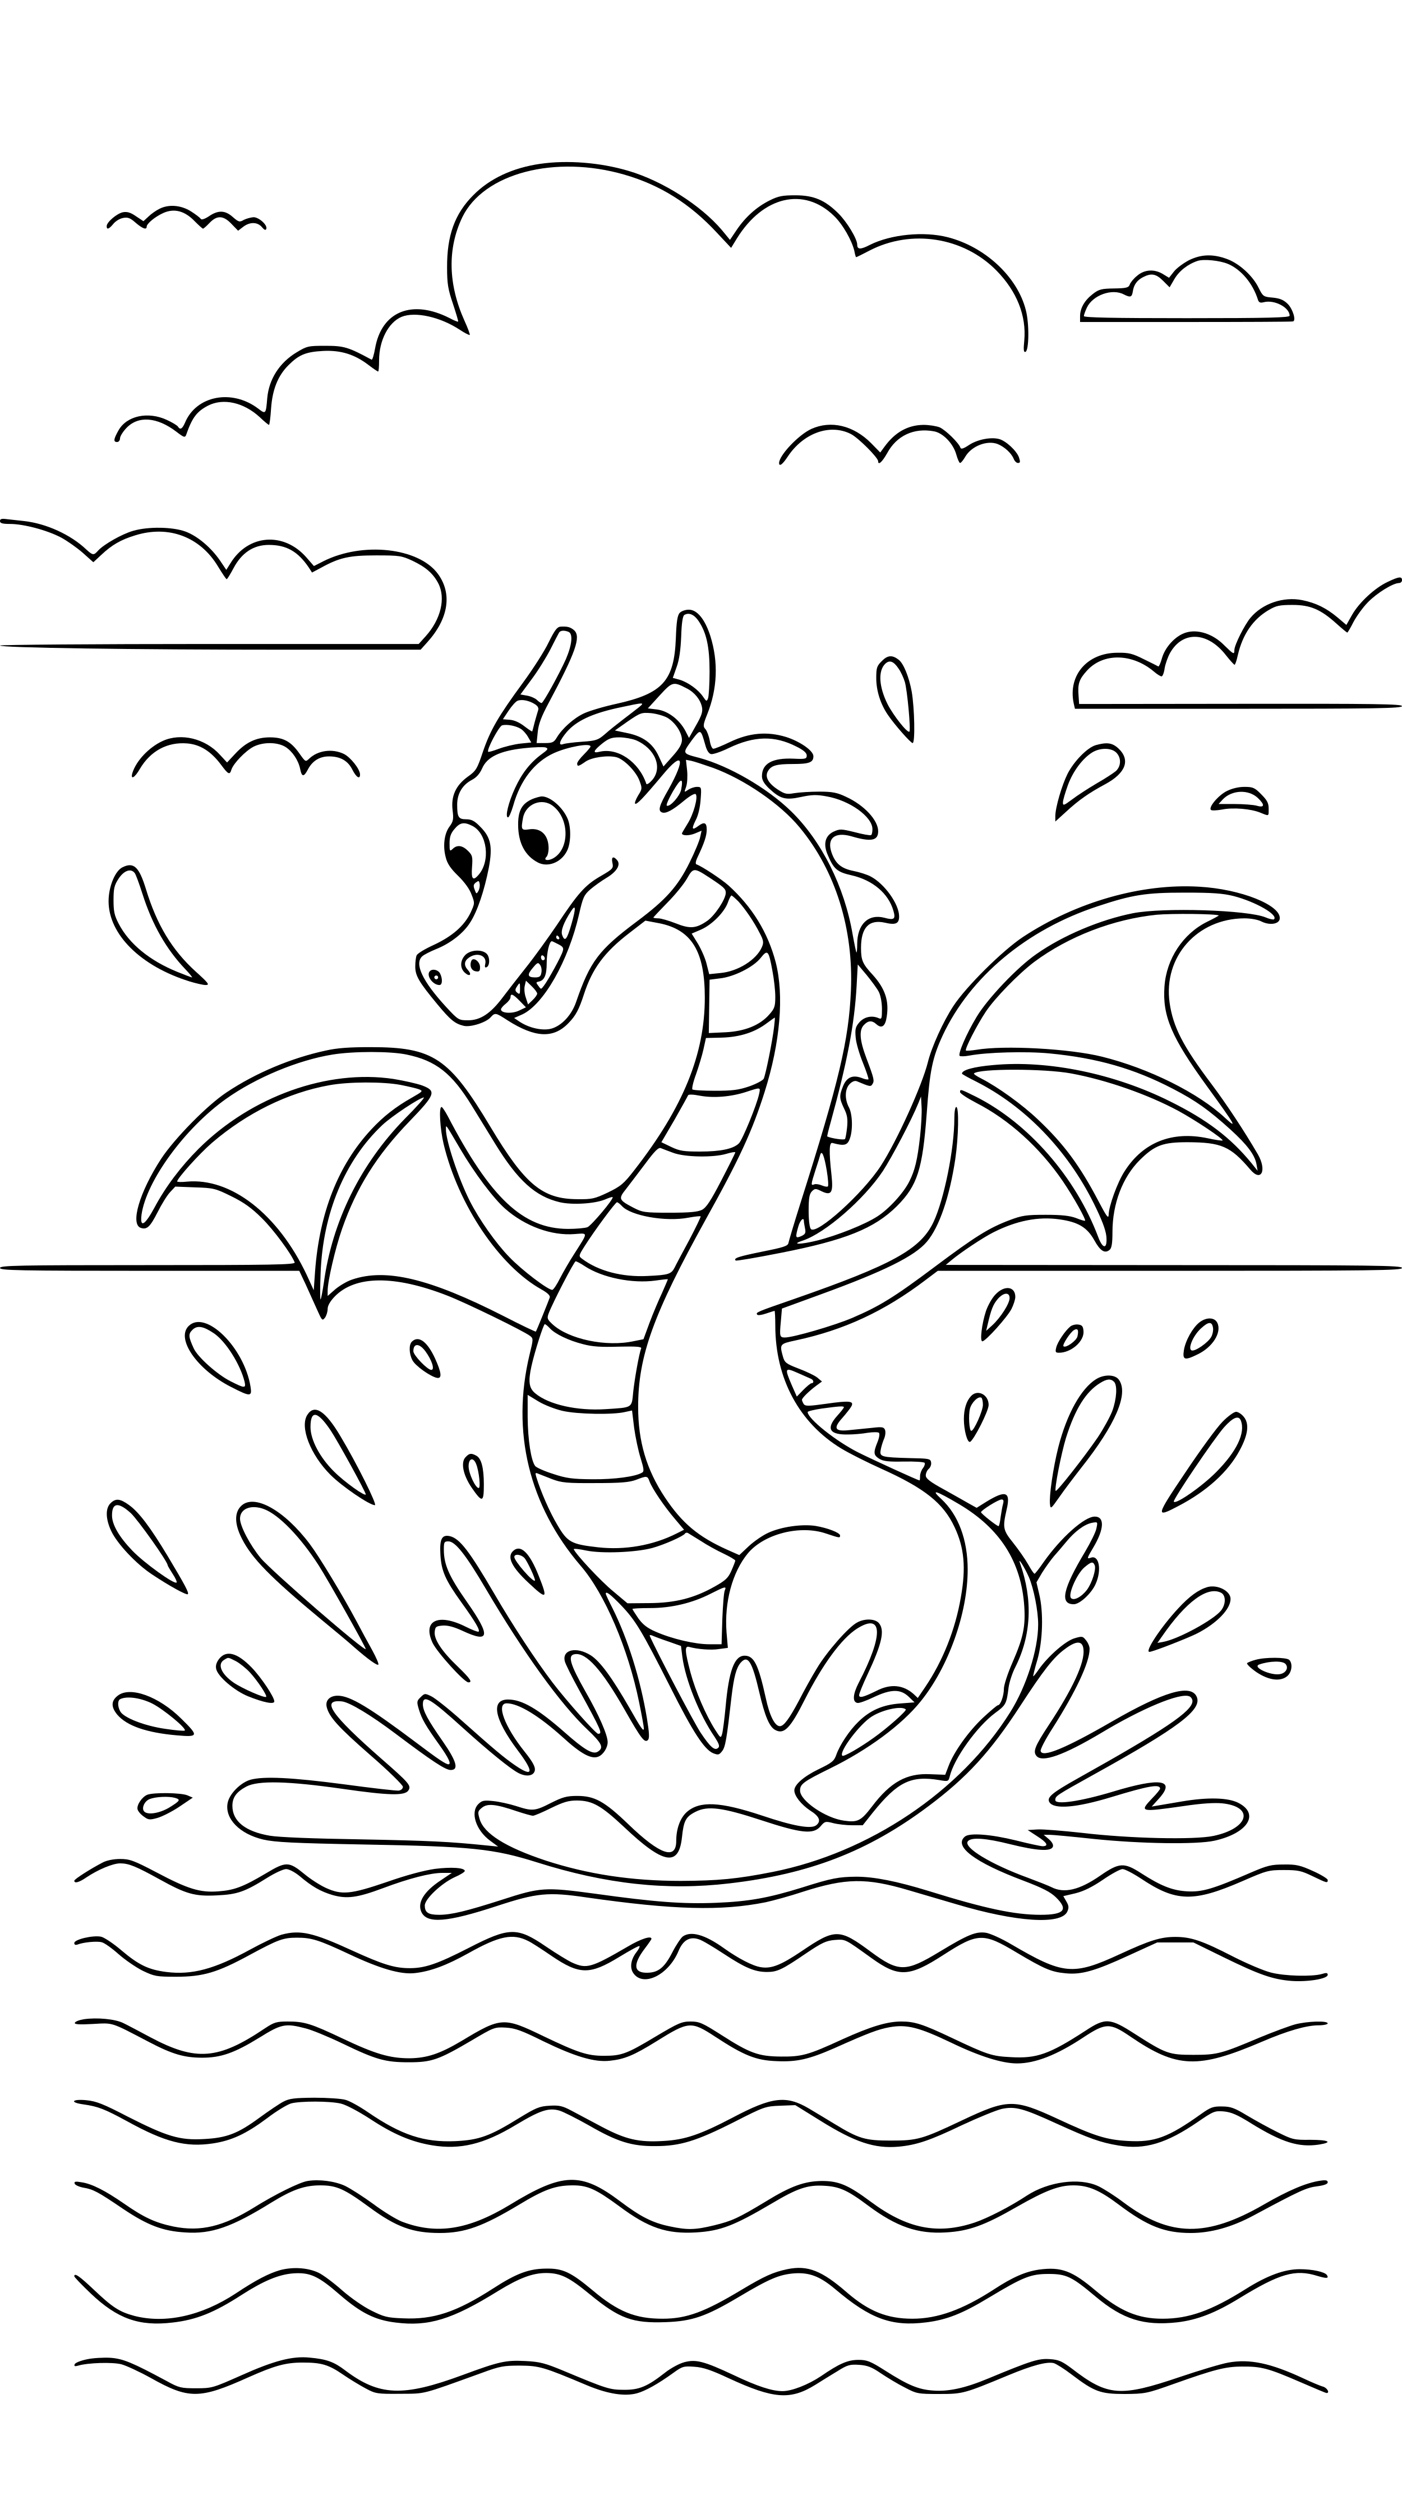<?xml version="1.0" standalone="no"?>
<!DOCTYPE svg PUBLIC "-//W3C//DTD SVG 20010904//EN"
 "http://www.w3.org/TR/2001/REC-SVG-20010904/DTD/svg10.dtd">
<svg version="1.0" xmlns="http://www.w3.org/2000/svg"
 width="736pt" height="1312pt" viewBox="0 0 736 1312"
 preserveAspectRatio="xMidYMid meet">

<g transform="translate(0,1312) scale(0.1,-0.1)"
fill="#000000" stroke="none">
<path d="M2835 12260 c-144 -21 -264 -77 -350 -164 -98 -98 -139 -212 -138
-381 0 -84 5 -114 31 -190 16 -49 29 -91 27 -93 -2 -2 -22 6 -44 18 -198 101
-358 36 -392 -159 -6 -34 -14 -60 -18 -59 -122 66 -145 73 -241 73 -92 0 -98
-1 -154 -35 -89 -54 -144 -140 -153 -239 -7 -85 -8 -86 -47 -56 -138 105 -326
69 -385 -74 -14 -32 -25 -39 -37 -20 -3 6 -30 22 -58 35 -99 46 -211 22 -254
-55 -26 -46 -28 -61 -7 -61 8 0 15 9 15 19 0 11 15 35 33 54 62 66 161 59 263
-19 39 -30 45 -32 51 -17 32 92 56 123 115 154 80 41 187 17 271 -60 24 -23
46 -41 49 -41 3 0 8 39 11 86 7 100 36 172 91 227 55 55 91 70 181 75 94 5
167 -18 240 -74 25 -19 47 -34 50 -34 3 0 5 26 5 59 0 104 49 199 118 228 71
29 203 0 306 -68 26 -17 49 -29 52 -27 2 3 -10 36 -27 73 -87 193 -91 380 -12
545 112 231 487 329 852 223 187 -54 343 -152 484 -304 l75 -80 30 49 c137
222 352 273 510 119 46 -44 94 -129 107 -184 3 -18 8 -33 9 -33 2 0 33 15 69
34 220 115 495 72 668 -104 107 -109 158 -237 146 -368 -5 -48 -3 -62 6 -59
19 6 21 148 2 220 -44 174 -214 332 -410 382 -125 32 -298 15 -408 -40 -50
-26 -67 -25 -67 1 0 30 -53 118 -98 163 -71 71 -130 96 -227 96 -67 0 -89 -4
-135 -27 -68 -34 -127 -87 -173 -155 l-35 -52 -42 51 c-110 130 -311 258 -490
311 -148 44 -322 58 -465 37z"/>
<path d="M835 12023 c-16 -8 -42 -26 -56 -40 l-26 -24 -39 26 c-29 20 -46 25
-69 21 -32 -7 -85 -52 -85 -73 0 -20 12 -16 35 12 11 14 34 28 51 31 25 5 38
0 66 -25 36 -31 58 -39 58 -21 0 16 43 52 87 72 58 26 113 11 165 -43 21 -21
40 -39 44 -39 3 0 19 14 34 30 39 41 73 40 116 -6 l34 -35 26 20 c35 27 75 27
99 -1 13 -16 20 -18 23 -9 7 20 -39 61 -67 61 -14 -1 -37 -7 -51 -14 -22 -13
-27 -12 -58 15 -40 36 -77 37 -125 4 -23 -15 -39 -20 -43 -14 -3 6 -27 24 -52
40 -53 33 -118 38 -167 12z"/>
<path d="M6241 11754 c-28 -15 -64 -41 -78 -59 l-26 -33 -31 19 c-45 28 -98
25 -136 -8 -18 -14 -35 -35 -39 -46 -6 -17 -18 -20 -83 -21 -65 -1 -79 -4
-111 -29 -43 -33 -67 -74 -67 -117 l0 -30 555 0 c305 0 558 1 563 3 17 5 -1
64 -27 91 -22 22 -41 30 -80 34 -48 4 -51 6 -73 50 -30 63 -101 128 -165 152
-75 28 -137 26 -202 -6z m205 -19 c69 -29 131 -102 158 -189 5 -14 12 -17 31
-12 56 14 135 -28 135 -71 0 -10 -108 -13 -540 -13 -386 0 -540 3 -540 11 0 6
7 26 16 45 31 65 132 101 193 69 36 -18 43 -15 48 16 5 34 22 58 53 74 44 23
69 18 106 -19 l34 -34 25 43 c25 43 71 79 123 96 33 10 114 2 158 -16z"/>
<path d="M4260 10869 c-67 -30 -170 -139 -170 -179 0 -21 18 -8 45 33 82 124
222 175 332 119 39 -20 143 -124 143 -143 0 -23 21 -4 47 42 50 93 141 135
247 115 47 -9 100 -64 116 -121 7 -25 16 -45 20 -45 5 0 17 15 28 34 33 55
113 86 168 66 36 -14 73 -48 85 -77 5 -13 15 -23 23 -23 12 0 13 6 5 30 -13
35 -69 87 -105 96 -44 11 -113 -3 -156 -31 -30 -20 -43 -24 -46 -15 -9 26 -78
93 -109 107 -18 7 -56 13 -85 13 -82 -1 -149 -38 -205 -115 l-22 -30 -48 49
c-92 93 -211 121 -313 75z"/>
<path d="M0 10385 c0 -11 12 -15 53 -15 72 0 195 -33 267 -71 32 -17 83 -53
114 -80 l56 -50 41 38 c56 53 103 80 178 103 176 55 342 -7 436 -164 22 -36
42 -66 45 -66 3 0 19 26 36 58 43 81 105 122 185 122 93 0 153 -34 211 -120
l16 -25 49 26 c96 53 148 64 288 64 122 0 134 -2 190 -28 70 -33 109 -67 136
-119 40 -78 13 -189 -66 -277 l-37 -41 -1099 0 c-605 0 -1099 -4 -1099 -8 0
-12 688 -22 1510 -22 l698 0 35 39 c112 124 132 255 56 359 -101 138 -396 170
-602 66 l-49 -25 -40 46 c-119 135 -305 121 -398 -31 l-22 -35 -33 49 c-47 68
-117 128 -181 152 -68 25 -196 27 -275 4 -59 -17 -154 -71 -184 -104 -23 -26
-28 -25 -62 6 -82 78 -210 136 -325 149 -29 3 -70 8 -90 10 -29 4 -38 2 -38
-10z"/>
<path d="M7285 10066 c-67 -31 -150 -108 -187 -173 l-30 -53 -46 39 c-60 50
-113 76 -185 91 -99 20 -209 -17 -272 -92 -32 -38 -85 -144 -85 -170 0 -25 -4
-23 -54 26 -58 59 -138 85 -200 66 -54 -16 -109 -75 -126 -134 -7 -26 -16 -45
-19 -44 -3 2 -37 19 -76 38 -60 30 -79 35 -140 34 -157 -1 -258 -117 -229
-263 l7 -31 858 0 c715 0 859 2 859 14 0 11 -142 13 -847 12 l-848 -1 -3 44
c-5 62 3 86 44 131 85 94 237 92 352 -5 16 -14 34 -25 40 -25 5 0 13 19 16 43
4 23 17 60 29 81 66 116 196 111 292 -12 22 -28 43 -51 46 -51 3 -1 11 22 17
50 25 109 80 189 162 237 39 23 56 27 125 27 94 0 148 -23 232 -99 28 -25 53
-46 56 -46 2 0 17 25 32 55 16 30 50 78 77 105 47 48 131 100 163 100 8 0 15
7 15 15 0 21 -17 19 -75 -9z"/>
<path d="M3568 9903 c-12 -13 -17 -48 -20 -133 -9 -224 -69 -290 -312 -344
-65 -14 -142 -37 -170 -50 -54 -25 -115 -80 -143 -127 -15 -25 -23 -29 -62
-29 l-44 0 6 58 c4 42 19 81 57 152 142 266 171 348 134 382 -20 17 -35 21
-71 19 -18 -1 -31 -18 -63 -83 -22 -46 -83 -141 -136 -213 -129 -176 -170
-247 -209 -361 -30 -90 -36 -100 -80 -131 -63 -46 -88 -102 -79 -176 6 -47 3
-59 -16 -85 -28 -37 -36 -103 -20 -162 8 -33 26 -59 65 -97 32 -31 60 -69 70
-97 18 -46 18 -47 -5 -97 -33 -68 -95 -123 -194 -169 -46 -21 -86 -45 -89 -55
-4 -9 -7 -35 -7 -58 0 -48 19 -81 116 -198 68 -82 92 -102 138 -113 35 -9 117
17 141 44 24 26 26 26 89 -15 146 -93 243 -97 322 -13 37 38 54 71 79 148 44
136 107 222 240 324 l83 64 74 -14 c169 -34 238 -147 238 -390 0 -297 -113
-575 -368 -903 -58 -75 -73 -87 -141 -120 -70 -33 -83 -36 -161 -35 -183 1
-274 77 -455 379 -218 364 -300 419 -630 419 -109 0 -173 -4 -235 -18 -181
-39 -369 -118 -520 -219 -103 -68 -275 -244 -344 -349 -114 -175 -164 -345
-106 -363 32 -10 48 6 87 82 21 42 50 89 66 106 l27 29 104 -4 c98 -3 108 -6
191 -47 65 -32 106 -61 160 -115 61 -60 154 -186 172 -232 4 -12 -123 -14
-771 -14 -683 0 -776 -2 -776 -15 0 -13 94 -15 785 -15 l786 0 34 -72 c18 -40
45 -100 60 -133 25 -56 27 -59 41 -41 8 11 14 32 14 46 0 17 13 40 37 65 108
111 314 113 591 5 96 -37 400 -185 435 -212 17 -13 17 -17 -3 -98 -97 -404 -3
-792 269 -1109 126 -146 249 -435 306 -715 14 -68 25 -129 25 -137 0 -21 -14
-2 -75 106 -92 160 -155 246 -204 277 -75 47 -151 30 -136 -31 3 -14 37 -82
75 -151 118 -215 124 -230 100 -230 -12 0 -167 174 -240 270 -88 116 -209 300
-305 465 -131 224 -181 289 -232 302 -43 10 -56 -13 -51 -97 5 -86 26 -133
110 -250 75 -104 100 -148 90 -154 -4 -2 -33 9 -65 25 -146 74 -231 34 -176
-84 24 -50 166 -207 188 -207 23 0 9 20 -54 81 -85 81 -127 144 -123 184 3 27
7 30 41 33 27 2 58 -6 104 -27 145 -68 151 -29 23 153 -93 133 -120 194 -120
273 0 39 2 43 24 43 36 0 91 -70 197 -250 197 -334 391 -604 533 -738 77 -73
87 -95 54 -116 -26 -16 -70 10 -173 101 -142 125 -225 173 -298 173 -92 0 -73
-102 51 -267 87 -115 82 -144 -13 -79 -57 39 -111 84 -285 239 -66 59 -137
115 -156 124 -33 16 -35 16 -56 -5 -20 -19 -21 -24 -9 -64 15 -50 35 -85 108
-187 47 -66 64 -101 47 -101 -14 0 -57 29 -164 110 -250 188 -352 250 -417
250 -42 0 -66 -25 -58 -59 13 -53 60 -105 228 -252 96 -83 172 -158 172 -167
0 -10 -9 -18 -21 -20 -12 -2 -141 13 -289 33 -275 36 -420 43 -490 24 -52 -15
-111 -74 -120 -122 -16 -82 63 -163 187 -192 60 -14 157 -19 528 -26 568 -10
681 -22 910 -94 361 -114 680 -149 1010 -110 420 49 728 168 1044 405 202 151
325 285 481 525 123 189 176 257 237 301 60 45 92 43 96 -4 7 -68 -56 -205
-183 -397 -73 -111 -83 -138 -64 -161 30 -37 144 4 339 120 218 131 414 212
463 193 9 -3 17 -15 17 -25 0 -53 -144 -150 -602 -406 -136 -76 -164 -100
-149 -125 24 -39 142 -29 326 27 194 59 255 70 255 44 0 -4 -18 -27 -41 -50
-69 -73 -65 -74 166 -41 94 14 161 18 202 14 170 -18 139 -132 -47 -171 -100
-21 -436 -14 -689 16 -101 11 -207 20 -235 18 l-51 -3 52 -34 c50 -32 60 -51
26 -51 -9 0 -71 13 -138 30 -134 33 -244 41 -269 21 -62 -51 49 -135 307 -232
100 -38 141 -59 170 -87 67 -65 44 -92 -80 -92 -138 0 -292 33 -588 125 -166
51 -286 75 -380 75 -92 -1 -128 -7 -285 -57 -178 -55 -279 -73 -450 -80 -177
-7 -322 4 -638 48 -261 35 -284 34 -487 -32 -184 -59 -265 -79 -330 -79 -57 0
-75 12 -75 49 0 34 87 116 156 148 30 13 54 28 54 33 0 17 -70 22 -157 11 -56
-8 -148 -32 -253 -69 -191 -65 -236 -69 -321 -30 -30 14 -80 46 -111 72 -82
67 -96 67 -203 3 -118 -70 -165 -88 -250 -94 -95 -7 -158 12 -324 100 -120 63
-141 70 -190 70 -34 0 -70 -7 -91 -18 -64 -33 -150 -88 -150 -96 0 -16 25 -9
63 17 61 41 139 74 178 74 45 0 82 -15 207 -84 139 -77 184 -90 301 -84 108 5
147 19 265 93 40 25 84 45 98 45 15 0 44 -15 70 -36 66 -56 110 -81 173 -100
77 -22 132 -14 266 36 136 51 248 80 312 80 l49 0 -58 -39 c-89 -59 -124 -117
-102 -166 29 -63 134 -55 396 31 210 69 269 75 472 45 456 -65 706 -72 940
-25 41 9 129 33 195 55 225 72 332 74 555 8 58 -17 171 -50 252 -74 312 -93
549 -109 581 -38 9 20 8 31 -5 53 l-16 28 64 15 c44 11 88 33 144 71 45 31 91
56 103 56 12 0 56 -23 97 -50 184 -123 275 -125 533 -13 126 55 136 58 217 58
76 0 92 -4 152 -33 75 -36 78 -37 78 -19 0 6 -35 28 -78 47 -66 30 -88 35
-152 34 -66 0 -87 -5 -175 -43 -196 -85 -253 -102 -331 -98 -78 4 -139 28
-243 95 -90 58 -115 57 -216 -13 -108 -75 -189 -94 -255 -60 -16 8 -72 30
-123 49 -195 71 -342 160 -316 192 18 22 93 17 224 -16 138 -34 212 -39 222
-13 4 10 -3 24 -21 40 l-27 23 30 0 c17 0 122 -10 234 -22 241 -25 540 -30
633 -9 175 39 239 141 124 199 -54 27 -159 30 -295 7 -49 -8 -105 -18 -124
-21 l-35 -6 38 42 c90 100 7 112 -243 36 -170 -51 -301 -70 -301 -44 0 22 4
24 200 133 448 248 573 342 542 410 -31 68 -173 26 -442 -129 -249 -144 -370
-193 -377 -156 -2 9 26 63 63 120 123 194 194 345 194 416 0 12 -8 32 -19 45
-17 22 -21 22 -61 10 -47 -14 -138 -94 -186 -162 -15 -22 -28 -38 -30 -37 -1
2 8 41 22 87 28 98 33 249 9 346 l-14 60 30 51 c17 27 45 66 61 85 17 19 46
53 65 76 45 55 95 92 134 100 32 6 32 6 25 -28 -3 -19 -31 -75 -60 -124 -117
-195 -134 -275 -59 -275 31 0 92 56 114 105 34 74 19 156 -25 139 -22 -8 -20
-2 13 53 58 97 61 163 8 163 -54 0 -177 -110 -267 -237 -24 -35 -46 -63 -49
-63 -4 0 -19 23 -34 50 -16 28 -51 78 -78 112 -54 67 -56 80 -35 173 23 96 -3
106 -106 43 l-51 -32 -36 20 c-20 12 -80 45 -133 75 -77 42 -98 59 -98 75 0
12 7 27 15 34 9 7 15 23 13 34 -3 20 -10 21 -113 23 -147 4 -158 7 -152 41 2
15 10 41 17 58 8 17 10 39 6 49 -6 15 -15 17 -66 11 -33 -3 -87 -9 -120 -12
-78 -9 -88 9 -37 65 19 22 40 48 46 59 16 29 -8 32 -133 14 -93 -13 -109 -13
-117 -1 -5 8 -9 18 -9 22 0 9 35 44 75 74 l30 22 -25 21 c-14 11 -58 32 -98
47 -65 25 -73 31 -82 63 -18 65 -17 67 68 85 252 54 464 152 680 316 l65 49
1218 0 c1077 0 1219 2 1219 15 0 13 -140 15 -1197 15 l-1198 1 30 25 c49 41
166 119 220 146 121 61 235 84 347 68 99 -14 145 -42 183 -110 31 -56 55 -71
80 -50 11 9 15 35 15 94 0 148 53 287 143 377 80 79 122 94 252 94 177 -1 224
-21 328 -143 58 -69 89 -5 40 80 -73 125 -165 264 -243 368 -150 199 -202 300
-220 427 -34 241 145 442 393 443 33 0 71 -7 88 -16 43 -22 93 -15 97 13 10
71 -204 157 -423 169 -303 18 -646 -80 -925 -264 -106 -70 -299 -261 -365
-362 -54 -82 -115 -217 -134 -295 -30 -121 -162 -413 -247 -544 -95 -146 -336
-363 -367 -332 -7 7 -12 46 -12 96 0 67 4 88 17 102 16 16 20 16 52 0 51 -24
61 -7 51 86 -14 125 -12 173 5 168 59 -16 77 -13 89 17 19 44 17 132 -2 169
-24 45 -22 98 4 124 13 13 27 18 37 14 69 -29 73 -30 82 -15 11 17 9 28 -31
134 -36 95 -40 147 -15 175 23 25 43 27 67 5 28 -25 47 -10 54 40 13 84 -9
148 -74 220 -53 57 -61 76 -61 141 0 107 42 151 126 132 56 -13 74 -5 74 33 0
65 -77 172 -150 210 -19 10 -60 23 -91 29 -64 13 -94 39 -114 97 -25 74 17
109 103 85 105 -31 142 -24 142 26 0 58 -73 137 -169 181 -46 22 -71 27 -141
27 -47 0 -105 -4 -130 -8 -40 -7 -50 -5 -87 19 -49 32 -68 66 -53 94 17 32 44
40 132 40 86 0 108 8 108 41 0 29 -71 78 -144 101 -99 30 -192 22 -293 -26
-41 -20 -81 -36 -88 -36 -7 0 -15 18 -19 42 -4 23 -14 50 -22 60 -14 15 -14
23 9 80 53 133 59 273 16 410 -28 87 -69 138 -113 138 -19 0 -40 -8 -48 -17z
m99 -42 c42 -62 58 -136 58 -266 0 -66 -4 -129 -8 -140 -7 -18 -9 -17 -26 8
-24 36 -77 75 -122 89 l-37 10 20 57 c14 38 21 90 24 160 2 70 8 107 16 113
24 15 52 3 75 -31z m-683 -57 c25 -10 19 -68 -13 -143 -35 -78 -119 -231 -128
-231 -4 0 -15 7 -25 17 -10 9 -33 19 -52 22 l-34 6 59 80 c33 44 77 115 99
158 21 42 42 82 45 87 7 11 26 13 49 4z m623 -298 c39 -20 70 -58 78 -97 5
-23 -1 -44 -31 -96 l-37 -66 -18 35 c-31 60 -91 106 -148 114 l-50 6 62 68
c67 73 71 74 144 36z m-799 -82 c16 -10 21 -21 17 -32 -3 -9 -11 -37 -18 -62
-6 -25 -12 -47 -13 -49 -2 -1 -20 11 -41 27 -24 19 -52 32 -75 34 l-38 3 30
45 c16 24 37 48 47 52 23 9 61 1 91 -18z m545 -17 c-15 -12 -53 -41 -83 -64
-30 -23 -73 -57 -94 -76 -36 -31 -46 -35 -120 -40 -45 -3 -89 -9 -98 -12 -30
-12 -21 18 18 64 50 57 130 95 265 125 144 31 146 31 112 3z m150 -54 c42 -25
77 -78 77 -117 -1 -23 -14 -46 -49 -85 l-48 -54 -25 54 c-31 67 -82 105 -168
122 l-62 13 68 48 c66 45 71 47 122 43 29 -3 67 -14 85 -24z m-768 -59 c11 -7
28 -26 37 -42 l17 -29 -59 -6 c-32 -4 -82 -16 -111 -27 -29 -11 -54 -18 -56
-16 -10 10 57 135 73 139 26 7 74 -3 99 -19z m951 -31 c4 -10 12 -36 18 -58 7
-25 18 -41 29 -43 10 -2 52 12 93 32 134 64 240 66 354 8 39 -19 55 -34 55
-47 0 -18 -6 -20 -68 -17 -112 5 -167 -25 -167 -92 0 -20 11 -39 37 -64 59
-55 86 -63 168 -45 57 12 82 13 135 3 121 -21 240 -107 240 -172 0 -15 -3 -29
-7 -31 -5 -3 -43 4 -85 15 -73 18 -79 18 -112 3 -44 -21 -55 -64 -32 -119 32
-77 50 -93 126 -110 111 -25 194 -95 220 -186 13 -44 4 -51 -47 -37 -85 22
-143 -34 -143 -139 0 -26 -2 -45 -4 -43 -2 2 -11 45 -20 95 -43 251 -163 490
-323 646 -125 122 -326 238 -481 280 -92 24 -91 22 -40 93 37 50 43 52 54 28z
m-348 -28 c101 -43 143 -144 85 -210 -14 -16 -28 -25 -30 -19 -39 116 -151
192 -247 168 -37 -9 -31 6 16 44 33 26 49 32 89 32 27 0 66 -7 87 -15z m-238
-33 c0 -4 -16 -23 -35 -42 -19 -19 -35 -40 -35 -47 0 -18 7 -16 43 9 32 23
116 35 162 24 40 -10 102 -73 121 -121 16 -43 16 -45 -6 -80 -12 -20 -19 -39
-16 -43 8 -7 41 27 145 151 106 128 122 88 30 -77 -49 -85 -56 -111 -34 -120
21 -8 57 12 119 64 28 23 53 37 58 32 14 -14 -11 -106 -43 -156 -16 -26 -29
-48 -29 -50 0 -13 37 -13 67 -1 l36 15 -7 -32 c-3 -18 -28 -79 -56 -135 -62
-126 -125 -196 -275 -308 -202 -151 -247 -210 -321 -425 -24 -69 -76 -124
-130 -139 -46 -12 -116 3 -167 37 l-28 19 41 18 c113 51 244 281 300 527 20
88 26 101 59 130 21 18 59 45 84 60 54 32 77 69 57 93 -20 24 -32 18 -25 -14
6 -28 3 -32 -63 -70 -81 -47 -118 -89 -230 -258 -45 -66 -116 -165 -160 -220
-43 -54 -98 -125 -123 -158 -63 -84 -117 -120 -181 -120 -50 0 -52 1 -116 70
-125 136 -169 229 -124 267 9 8 41 24 70 36 76 30 145 84 180 140 38 58 75
169 98 287 21 112 11 161 -46 217 -29 30 -45 38 -73 38 -40 0 -47 11 -47 77 0
57 27 103 76 129 25 13 42 32 55 61 26 60 92 92 219 106 53 6 104 7 114 4 16
-6 13 -11 -20 -35 -60 -44 -104 -100 -140 -178 -35 -75 -54 -154 -37 -154 5 0
17 27 27 61 37 133 111 229 213 276 72 33 193 55 193 35z m643 -112 c164 -60
354 -190 455 -313 188 -227 283 -532 269 -856 -11 -260 -62 -476 -265 -1116
-33 -104 -61 -199 -63 -209 -3 -16 -26 -23 -136 -45 -127 -26 -153 -34 -141
-47 3 -3 109 15 235 40 342 67 493 128 612 246 107 108 134 191 156 487 16
226 30 292 84 409 144 307 441 555 812 677 184 61 253 72 459 72 147 0 200 -4
256 -18 116 -30 236 -99 212 -122 -3 -3 -23 1 -44 10 -94 39 -536 53 -696 22
-172 -34 -369 -117 -508 -215 -100 -69 -257 -235 -313 -329 -55 -91 -99 -195
-89 -205 4 -3 27 -3 52 2 91 17 295 23 420 11 249 -24 443 -79 648 -186 120
-62 188 -111 301 -213 88 -80 128 -133 137 -182 l6 -35 -32 40 c-110 134 -233
228 -427 324 -292 146 -642 218 -929 191 -103 -9 -164 -26 -164 -45 0 -3 33
-21 73 -41 258 -130 479 -359 619 -640 42 -85 62 -137 66 -173 6 -68 -18 -70
-43 -3 -118 313 -366 597 -642 736 -81 40 -83 41 -83 24 0 -7 38 -32 84 -56
172 -88 334 -234 455 -411 57 -84 123 -202 117 -208 -1 -2 -23 4 -47 14 -32
12 -75 17 -159 17 -102 0 -124 -3 -190 -28 -109 -41 -182 -87 -393 -245 -215
-161 -290 -207 -435 -269 -95 -40 -308 -102 -352 -102 -27 0 -28 7 -21 83 l6
69 200 73 c338 123 497 202 561 278 65 77 119 235 149 434 17 117 20 273 5
273 -6 0 -10 -26 -10 -59 0 -161 -54 -428 -110 -546 -68 -142 -215 -223 -729
-402 -202 -70 -204 -71 -196 -83 3 -5 24 -2 47 6 22 7 42 14 44 14 2 0 4 -35
4 -77 0 -279 126 -512 347 -646 43 -26 137 -73 208 -105 229 -103 327 -181
386 -307 51 -108 61 -213 33 -369 -29 -170 -95 -334 -186 -469 l-40 -59 -21
20 c-55 49 -121 56 -195 18 -69 -34 -92 -40 -92 -23 0 8 20 57 44 108 77 164
92 234 59 271 -20 22 -73 24 -112 3 -46 -23 -162 -156 -213 -242 -27 -44 -69
-120 -94 -169 -50 -94 -79 -134 -100 -134 -26 0 -54 54 -74 148 -39 177 -62
222 -111 222 -54 0 -83 -79 -100 -270 -6 -63 -14 -126 -18 -140 -7 -24 -8 -24
-36 20 -50 78 -104 204 -130 301 -30 114 -32 142 -7 135 42 -12 116 -18 157
-11 l46 6 -7 82 c-12 157 30 314 111 413 85 103 275 152 412 105 72 -24 73
-24 73 -10 0 14 -63 39 -128 50 -71 11 -180 -4 -249 -36 -29 -13 -75 -45 -102
-70 l-50 -47 -63 28 c-152 68 -237 139 -327 274 -97 146 -141 293 -141 476 0
267 80 487 355 984 177 318 244 463 309 669 82 259 103 506 58 681 -41 156
-123 290 -248 403 -37 33 -139 100 -167 110 -7 2 -6 15 5 38 36 76 48 113 48
145 0 37 -13 42 -44 19 -33 -25 -37 -17 -15 28 14 25 24 68 27 110 5 66 4 67
-19 67 -14 0 -34 -7 -46 -15 -22 -15 -22 -15 -11 16 6 17 8 56 5 86 l-6 55 27
-5 c15 -3 66 -20 115 -37z m-167 -114 c-7 -34 -57 -91 -75 -85 -6 2 9 36 32
76 42 71 55 74 43 9z m-1096 -191 c78 -40 96 -184 32 -257 -29 -34 -39 -22
-34 41 4 54 2 62 -21 85 -30 30 -58 33 -81 10 -15 -14 -16 -11 -16 30 0 33 6
52 26 75 29 35 51 38 94 16z m1244 -271 c76 -50 86 -59 86 -80 0 -33 -57 -119
-97 -147 -59 -41 -91 -43 -166 -13 -36 14 -77 26 -91 26 -14 0 -26 2 -26 4 0
2 33 37 73 78 41 41 87 98 103 126 33 59 37 59 118 6z m-1213 -71 c-9 -16 -11
-16 -19 7 -8 20 -7 28 6 38 15 11 17 10 20 -7 2 -11 -1 -28 -7 -38z m1366 -55
c36 -40 82 -107 112 -167 19 -36 21 -48 11 -71 -28 -67 -126 -129 -219 -137
l-58 -6 -13 51 c-6 28 -27 76 -45 107 l-34 55 49 21 c57 25 122 90 141 142 7
21 16 37 19 37 3 0 20 -15 37 -32z m-877 -118 c-24 -83 -35 -96 -49 -57 -8 22
8 65 47 125 25 39 26 16 2 -68z m3398 45 c1 -1 -26 -16 -61 -33 -127 -63 -214
-195 -224 -340 -11 -155 37 -267 223 -523 151 -208 162 -228 96 -167 -141 132
-401 261 -647 322 -168 42 -514 61 -660 36 -27 -4 -52 -6 -54 -4 -8 7 57 133
104 204 48 72 171 198 254 261 180 134 416 225 644 248 76 7 315 5 325 -4z
m-3463 -115 c3 -5 1 -10 -4 -10 -6 0 -11 5 -11 10 0 6 2 10 4 10 3 0 8 -4 11
-10z m-4 -36 c24 -12 29 -19 23 -37 -7 -26 -77 -153 -99 -181 -15 -20 -15 -20
-29 0 -13 17 -13 19 2 22 30 6 42 34 42 98 0 54 14 114 27 114 2 0 17 -7 34
-16z m1124 -140 c8 -42 15 -102 15 -135 0 -51 -4 -63 -31 -93 -49 -57 -129
-89 -231 -94 l-87 -4 2 140 2 140 55 7 c73 8 175 59 213 107 37 46 42 42 62
-68z m-1195 65 c0 -5 -4 -9 -10 -9 -5 0 -10 7 -10 16 0 8 5 12 10 9 6 -3 10
-10 10 -16z m-18 -74 c-3 -20 -10 -25 -33 -25 -40 0 -43 14 -12 50 24 29 28
30 38 16 7 -9 10 -27 7 -41z m1772 -102 c9 -19 16 -56 16 -89 0 -50 -2 -55
-17 -48 -36 16 -76 7 -101 -21 -21 -24 -24 -36 -20 -80 2 -29 20 -89 38 -133
18 -45 31 -84 29 -87 -3 -2 -19 0 -35 7 -48 18 -79 4 -98 -42 -21 -52 -20 -65
5 -118 17 -34 20 -55 16 -98 -3 -29 -8 -58 -11 -62 -4 -7 -71 3 -93 13 -2 1 6
33 17 72 87 316 126 518 137 720 l6 111 47 -56 c26 -32 55 -71 64 -89z m-1794
-8 c0 -6 -11 -22 -24 -34 l-24 -23 -12 37 c-7 20 -9 48 -5 62 l6 26 30 -29
c16 -15 29 -33 29 -39z m-90 24 c0 -26 -2 -30 -15 -19 -11 9 -12 16 -2 31 16
25 17 24 17 -12z m-1 -63 l32 -33 -36 -17 c-37 -18 -95 -14 -95 6 0 6 11 19
25 30 14 11 25 26 25 34 0 22 13 17 49 -20z m1335 -133 c-8 -73 -45 -256 -55
-275 -5 -9 -39 -27 -76 -40 -56 -19 -89 -23 -180 -23 -61 0 -114 3 -118 7 -4
4 4 40 19 80 14 40 32 99 39 131 l13 59 84 2 c95 3 173 28 236 76 22 16 40 29
41 29 2 1 0 -20 -3 -46z m-1929 -148 c154 -32 237 -98 341 -267 28 -46 84
-136 124 -202 119 -193 211 -276 339 -306 65 -15 182 -8 236 14 21 9 39 15 41
13 8 -8 -111 -149 -132 -158 -14 -5 -60 -9 -102 -9 -236 1 -407 161 -632 593
-14 26 -28 47 -32 47 -15 0 -8 -115 11 -195 77 -320 293 -640 514 -763 32 -18
46 -32 43 -42 -5 -15 -68 -172 -73 -179 -1 -2 -79 35 -172 83 -386 196 -615
251 -793 190 -25 -8 -64 -31 -87 -50 l-41 -36 0 27 c0 51 40 223 76 326 75
215 181 385 354 564 137 142 142 159 66 188 -28 10 -95 25 -150 34 -346 52
-746 -91 -1023 -366 -93 -93 -174 -200 -232 -309 -51 -94 -77 -109 -68 -37 25
176 226 452 443 607 157 112 379 204 559 233 111 18 305 18 390 0z m3488 -99
c185 -34 402 -110 562 -196 92 -50 240 -149 233 -156 -3 -2 -38 3 -79 12 -186
39 -338 -21 -435 -173 -37 -56 -84 -185 -84 -230 -1 -22 -12 -6 -53 72 -98
187 -182 301 -319 430 -82 78 -210 170 -296 214 -24 12 -42 24 -39 27 26 26
368 26 510 0z m-3521 -60 c40 -8 84 -18 97 -23 23 -9 21 -11 -35 -43 -87 -49
-152 -100 -215 -168 -174 -187 -272 -437 -295 -745 l-7 -99 -37 81 c-151 319
-398 511 -630 489 -27 -3 -50 -2 -50 1 1 17 115 144 183 203 182 156 398 263
615 302 102 19 283 19 374 2z m1883 -48 c-12 -57 -87 -240 -106 -259 -29 -29
-96 -43 -204 -43 -86 0 -107 3 -151 24 l-52 25 69 118 c37 65 69 123 71 128 2
6 27 5 63 -2 71 -13 162 -6 242 20 77 25 76 26 68 -11z m-1860 -130 c-232
-237 -381 -538 -425 -861 -7 -45 -14 -84 -17 -87 -3 -3 -3 58 0 135 11 316
127 594 324 780 51 48 197 144 218 145 6 0 -39 -51 -100 -112z m2705 -93 c-14
-124 -27 -177 -56 -235 -30 -61 -108 -146 -169 -185 -65 -42 -211 -100 -315
-126 -89 -22 -142 -22 -75 0 117 39 321 216 420 365 48 74 151 269 186 356
l14 35 3 -55 c2 -30 -2 -100 -8 -155z m-2414 -65 c74 -126 175 -261 237 -315
104 -91 243 -142 364 -132 72 5 72 13 -3 -105 -24 -37 -57 -94 -74 -127 -17
-34 -35 -61 -41 -61 -23 0 -160 104 -226 173 -70 72 -158 197 -207 294 -60
119 -127 321 -125 378 0 24 -3 28 75 -105z m1119 -21 c62 -23 211 -25 278 -5
26 8 47 11 47 8 0 -4 -33 -70 -73 -147 -56 -108 -79 -143 -102 -155 -23 -11
-65 -15 -170 -15 -132 0 -143 2 -191 27 -76 40 -79 46 -37 98 19 25 65 85 101
133 49 66 69 86 81 81 9 -4 39 -15 66 -25z m805 -92 c7 -42 10 -80 6 -84 -3
-3 -17 -1 -31 5 -14 6 -32 9 -40 6 -19 -8 -19 -3 6 75 12 36 23 72 25 80 8 27
21 -4 34 -82z m-1075 -187 c46 -51 230 -84 349 -61 33 6 61 9 64 7 2 -3 -25
-58 -59 -123 -35 -65 -70 -130 -77 -145 -18 -35 -31 -40 -142 -45 -134 -7
-259 26 -344 90 -19 14 -19 16 14 68 52 82 161 229 169 229 4 0 16 -9 26 -20z
m955 -79 c0 -5 3 -22 6 -38 5 -24 2 -31 -20 -41 -30 -13 -32 -8 -15 51 9 32
29 52 29 28z m-1151 -236 c92 -61 250 -93 373 -76 34 5 64 8 64 7 1 0 -13 -32
-30 -71 -18 -38 -48 -109 -66 -157 l-32 -87 -50 -10 c-145 -32 -343 10 -428
89 -27 25 -29 31 -20 56 23 60 134 274 142 274 5 0 26 -11 47 -25z m-183 -326
c27 -30 99 -65 175 -84 48 -13 95 -16 187 -13 92 2 121 0 118 -9 -11 -27 -35
-163 -42 -230 -8 -84 -2 -80 -144 -89 -150 -10 -300 24 -370 83 -33 27 -38 61
-20 143 17 76 63 220 70 220 4 0 15 -9 26 -21z m1372 -266 c14 -6 16 -23 2
-23 -5 0 -24 -16 -43 -35 l-34 -35 -27 61 c-38 89 -36 93 32 63 31 -14 63 -28
70 -31z m-1305 -168 c78 -18 266 -21 328 -6 l37 8 11 -91 c7 -50 22 -122 34
-159 17 -56 19 -70 8 -76 -34 -21 -145 -36 -261 -35 -106 1 -137 5 -206 28
-45 14 -87 33 -94 41 -22 27 -39 137 -40 257 l0 117 56 -34 c31 -19 88 -41
127 -50z m1477 19 c0 -4 -16 -24 -35 -45 -60 -67 -41 -100 57 -98 29 0 76 4
103 9 28 4 54 4 59 0 5 -5 2 -26 -8 -50 -22 -55 -20 -67 9 -86 21 -13 48 -17
130 -15 57 1 106 -2 109 -7 3 -5 -1 -18 -9 -28 -8 -10 -15 -29 -15 -41 0 -13
-1 -23 -3 -23 -8 0 -248 110 -322 147 -117 59 -265 177 -265 212 0 4 33 12 73
18 95 13 117 14 117 7z m-1530 -378 c48 -18 76 -21 225 -20 135 0 179 4 214
17 57 22 60 22 71 -9 15 -39 78 -132 133 -196 l48 -57 -38 -19 c-124 -63 -273
-89 -414 -73 -141 16 -160 26 -214 119 -40 67 -87 175 -110 251 -6 21 -5 23
11 16 11 -4 44 -17 74 -29z m2137 -132 c213 -127 324 -300 340 -534 7 -107 -5
-165 -62 -296 -25 -57 -45 -118 -45 -138 0 -37 -18 -86 -31 -86 -5 0 -40 -30
-79 -66 -76 -72 -152 -178 -180 -252 l-18 -47 -79 3 c-123 6 -208 -41 -305
-169 -58 -76 -75 -85 -146 -75 -98 13 -232 105 -232 158 0 34 17 47 155 115
202 99 378 229 478 353 146 180 247 463 247 692 0 157 -49 287 -138 370 -60
55 -30 46 95 -28z m229 4 c-4 -13 -9 -44 -13 -70 -3 -27 -8 -48 -11 -48 -9 0
-91 65 -92 73 0 10 91 67 108 67 10 0 12 -7 8 -22z m-1585 -197 c30 -20 83
-49 117 -65 34 -16 62 -33 62 -37 0 -3 -9 -27 -20 -52 -17 -39 -31 -52 -88
-84 -108 -61 -207 -86 -342 -87 l-116 -1 -75 63 c-65 53 -198 196 -207 221 -1
4 28 1 65 -7 82 -17 259 -10 346 13 63 17 164 62 173 76 3 5 11 6 17 2 7 -4
37 -23 68 -42z m1720 -188 c26 -60 49 -178 49 -249 0 -132 -62 -326 -147 -461
-260 -415 -739 -737 -1247 -838 -188 -37 -285 -46 -481 -47 -261 0 -490 35
-711 107 -210 70 -323 141 -346 217 -11 38 -10 42 12 60 29 24 73 19 182 -18
39 -13 78 -24 86 -24 7 0 50 18 94 40 66 32 92 40 137 40 82 -1 126 -26 248
-140 206 -195 286 -209 303 -54 9 88 20 109 72 135 63 32 139 23 346 -45 210
-69 272 -75 309 -32 23 27 26 28 68 17 24 -6 69 -11 99 -11 l55 0 54 68 c130
161 200 194 349 169 46 -8 47 -7 54 20 22 93 143 262 239 333 56 41 59 47 70
135 4 27 19 74 35 105 84 167 93 352 25 545 -14 38 23 -20 46 -72z m346 61 c8
-21 -14 -91 -40 -127 -29 -39 -71 -61 -85 -44 -16 19 31 126 70 160 37 31 46
33 55 11z m-1942 -131 c-5 -10 -10 -78 -13 -150 l-4 -133 -65 0 c-74 0 -195
28 -281 66 -44 19 -67 37 -91 70 -17 25 -31 47 -31 49 0 3 42 5 93 5 111 0
221 26 317 75 77 39 85 41 75 18z m-543 -80 c75 -79 106 -130 257 -428 118
-235 178 -327 225 -347 26 -10 31 -9 46 10 18 21 25 64 50 285 13 108 25 152
48 180 38 43 60 8 98 -155 29 -125 53 -182 84 -198 46 -25 79 9 155 160 95
187 193 320 274 372 136 86 140 -33 9 -284 -31 -60 -34 -101 -7 -106 9 -2 48
12 85 30 91 43 141 44 184 3 l31 -30 -78 -6 c-90 -7 -156 -36 -217 -96 -46
-44 -98 -122 -116 -174 -11 -32 -24 -42 -93 -75 -78 -38 -127 -81 -127 -111 0
-29 36 -74 82 -105 50 -31 60 -56 33 -78 -26 -21 -119 -5 -285 51 -220 73
-326 78 -394 19 -35 -31 -56 -88 -56 -152 0 -102 -85 -73 -250 86 -127 122
-178 150 -270 150 -55 0 -76 -6 -138 -37 -84 -43 -97 -44 -183 -16 -35 11 -89
23 -120 26 -49 5 -59 3 -78 -16 -43 -43 -13 -137 62 -192 l42 -31 -60 6 c-195
20 -299 25 -660 32 -253 4 -429 11 -478 19 -129 22 -197 76 -197 157 0 44 21
73 73 101 62 33 219 29 506 -12 243 -35 327 -37 345 -8 16 25 5 38 -145 169
-261 229 -317 310 -204 298 40 -4 152 -72 281 -169 190 -143 262 -191 290
-191 44 0 31 46 -42 151 -79 113 -104 160 -104 194 0 54 39 31 210 -124 134
-121 249 -215 292 -237 43 -22 82 -15 86 16 2 18 -13 45 -53 95 -106 132 -152
255 -95 255 62 0 167 -64 292 -176 98 -90 154 -120 191 -103 25 11 47 47 47
75 0 38 -46 143 -116 265 -82 145 -96 192 -56 197 60 9 141 -81 262 -293 86
-151 104 -174 121 -158 9 9 8 35 -5 115 -34 205 -100 416 -180 576 -20 39 -36
74 -36 77 0 16 24 -2 82 -62z m248 -189 l65 -23 7 -56 c16 -122 90 -306 170
-422 22 -34 27 -48 19 -56 -18 -18 -41 1 -93 79 -34 51 -235 433 -267 508 -2
5 4 6 15 1 11 -5 48 -19 84 -31z m1245 -356 c7 -6 -99 -100 -170 -150 -74 -53
-157 -100 -163 -93 -20 19 92 167 155 206 59 37 158 57 178 37z"/>
<path d="M2794 8926 c-54 -24 -74 -60 -74 -133 0 -96 35 -164 104 -200 52 -27
122 0 152 60 21 39 23 121 5 167 -25 62 -93 121 -138 120 -10 -1 -32 -7 -49
-14z m110 -37 c88 -69 86 -231 -4 -276 -27 -13 -48 -7 -31 10 6 6 11 26 11 44
0 71 -41 110 -104 100 -39 -6 -42 -1 -30 62 15 73 100 106 158 60z"/>
<path d="M2442 8107 c-27 -29 -28 -68 -2 -92 25 -23 39 -12 17 13 -23 25 -21
48 5 66 44 31 97 10 85 -35 -3 -13 -1 -19 6 -16 19 6 20 53 2 71 -25 25 -87
21 -113 -7z"/>
<path d="M2474 8076 c-10 -26 1 -51 24 -54 18 -3 22 1 22 22 0 30 -37 56 -46
32z"/>
<path d="M2257 8023 c-22 -21 14 -73 50 -73 16 0 17 34 3 61 -10 19 -40 26
-53 12z m43 -33 c0 -5 -4 -10 -10 -10 -5 0 -10 5 -10 10 0 6 5 10 10 10 6 0
10 -4 10 -10z"/>
<path d="M4630 9651 c-27 -26 -30 -36 -30 -90 0 -66 22 -136 61 -193 36 -53
120 -148 130 -148 14 0 10 185 -5 271 -14 75 -42 146 -68 166 -33 26 -58 25
-88 -6z m87 -40 c13 -18 27 -50 33 -70 13 -43 32 -253 24 -261 -10 -9 -83 83
-114 143 -46 92 -51 174 -14 212 23 23 45 15 71 -24z"/>
<path d="M854 9231 c-72 -33 -139 -104 -159 -168 -11 -38 12 -26 39 21 56 95
145 143 250 134 67 -6 123 -41 175 -110 40 -54 47 -57 56 -27 11 33 74 98 116
120 50 25 124 25 167 -1 37 -23 69 -71 78 -117 8 -41 19 -42 39 -4 24 47 62
71 112 71 59 0 99 -22 123 -70 21 -41 40 -52 40 -25 0 28 -50 91 -85 108 -60
29 -135 19 -181 -24 -20 -19 -20 -19 -52 26 -44 63 -84 85 -155 85 -72 0 -127
-26 -183 -87 l-42 -45 -37 40 c-77 86 -205 117 -301 73z"/>
<path d="M5752 9209 c-44 -13 -114 -84 -148 -151 -29 -58 -64 -176 -64 -222
l0 -28 56 51 c67 62 122 100 206 145 109 59 134 128 68 189 -32 29 -60 32
-118 16z m108 -39 c27 -27 26 -71 -2 -97 -13 -11 -59 -41 -103 -66 -44 -26
-101 -63 -127 -83 -43 -32 -48 -34 -48 -16 0 12 12 52 26 91 27 74 78 141 128
172 41 25 100 25 126 -1z"/>
<path d="M6440 8968 c-45 -23 -97 -85 -83 -99 5 -4 31 -3 58 2 58 12 154 4
203 -17 45 -18 42 -20 42 22 0 29 -8 44 -39 75 -34 35 -44 39 -88 39 -31 0
-65 -8 -93 -22z m163 -36 c38 -36 36 -53 -5 -41 -18 5 -71 9 -117 9 l-84 0 22
24 c47 50 135 54 184 8z"/>
<path d="M643 8568 c-39 -19 -73 -102 -73 -178 0 -174 168 -341 425 -421 33
-10 71 -19 85 -19 22 0 15 10 -53 71 -125 114 -204 246 -261 433 -36 117 -64
143 -123 114z m64 -30 c6 -7 24 -57 41 -110 52 -163 125 -290 225 -395 23 -24
38 -43 35 -43 -3 0 -38 13 -77 29 -145 59 -253 147 -308 253 -23 44 -27 66
-27 124 0 61 4 78 27 113 28 42 64 55 84 29z"/>
<path d="M5226 6326 c-18 -18 -40 -58 -50 -87 -22 -67 -33 -159 -19 -159 17 0
131 127 153 170 11 22 20 50 20 63 0 56 -57 63 -104 13z m74 -19 c0 -29 -47
-102 -90 -142 l-33 -30 7 30 c19 82 29 107 52 135 31 37 64 40 64 7z"/>
<path d="M6296 6179 c-35 -28 -73 -95 -81 -146 -8 -51 4 -55 71 -22 80 38 128
115 105 165 -14 31 -58 32 -95 3z m72 -29 c2 -13 -2 -33 -9 -46 -15 -29 -83
-77 -102 -72 -24 5 5 77 48 116 40 37 58 37 63 2z"/>
<path d="M990 6160 c-67 -67 44 -228 222 -319 103 -53 112 -53 103 2 -34 206
-237 405 -325 317z m133 -38 c62 -42 138 -162 161 -254 8 -36 0 -35 -73 2 -70
35 -173 127 -194 173 -28 61 -29 75 -7 97 25 25 57 20 113 -18z"/>
<path d="M5619 6158 c-27 -22 -67 -81 -74 -110 -6 -24 -4 -28 14 -28 65 0 134
61 129 114 -2 25 -8 32 -28 34 -14 2 -32 -3 -41 -10z m37 -53 c-6 -23 -62 -62
-73 -51 -8 7 36 74 55 85 20 12 26 0 18 -34z"/>
<path d="M2162 6078 c-16 -16 -15 -63 3 -97 15 -30 96 -87 130 -93 26 -4 23
27 -11 102 -41 89 -87 123 -122 88z m71 -50 c34 -46 51 -98 31 -98 -20 0 -94
77 -94 98 0 43 31 43 63 0z"/>
<path d="M5755 5882 c-80 -49 -155 -185 -199 -357 -28 -111 -49 -258 -44 -300
3 -27 5 -25 48 36 24 35 77 105 116 155 180 227 250 389 198 462 -19 28 -76
30 -119 4z m93 -14 c19 -19 14 -91 -9 -154 -12 -31 -46 -93 -76 -138 -69 -101
-215 -287 -221 -281 -8 8 29 196 54 278 48 152 104 242 179 288 35 22 56 24
73 7z"/>
<path d="M5097 5792 c-24 -26 -37 -68 -37 -120 0 -59 18 -124 32 -120 19 7 98
162 98 194 0 55 -59 84 -93 46z m63 -45 c0 -32 -47 -137 -61 -137 -11 0 -16
82 -7 117 9 33 44 67 60 57 4 -3 8 -19 8 -37z"/>
<path d="M1614 5695 c-42 -63 15 -210 121 -316 61 -61 205 -159 233 -159 14 0
-95 219 -182 364 -78 131 -135 168 -172 111z m122 -83 c39 -59 184 -323 184
-335 0 -15 -111 64 -166 119 -75 74 -124 167 -124 234 0 91 37 85 106 -18z"/>
<path d="M6417 5657 c-29 -29 -116 -148 -194 -265 -157 -233 -158 -240 -38
-177 150 78 264 181 324 295 43 80 50 137 21 173 -12 15 -30 27 -41 27 -11 0
-44 -24 -72 -53z m97 7 c25 -65 -22 -162 -129 -270 -75 -76 -216 -174 -223
-155 -4 12 213 333 265 391 46 51 76 63 87 34z"/>
<path d="M2445 5473 c-28 -27 -14 -95 31 -161 56 -81 64 -79 64 16 0 88 -13
138 -40 152 -26 14 -36 13 -55 -7z m55 -38 c15 -38 24 -125 13 -125 -17 0 -53
77 -53 114 0 43 25 50 40 11z"/>
<path d="M580 5230 c-27 -27 -26 -82 4 -146 31 -66 131 -173 215 -228 90 -60
181 -110 187 -103 7 7 -15 48 -104 197 -92 153 -152 233 -205 271 -47 34 -70
36 -97 9z m107 -52 c38 -36 193 -254 193 -273 0 -3 12 -23 26 -45 15 -22 24
-43 21 -46 -11 -12 -172 104 -233 168 -69 72 -106 136 -106 184 0 68 33 72 99
12z"/>
<path d="M1265 5215 c-35 -35 -34 -95 5 -171 52 -103 151 -204 409 -418 74
-61 156 -129 181 -152 72 -63 120 -97 126 -91 4 3 -11 37 -31 74 -21 37 -58
106 -83 153 -73 137 -196 340 -245 405 -135 180 -295 268 -362 200z m122 -16
c77 -29 190 -146 286 -295 47 -73 247 -429 247 -439 0 -19 -495 409 -552 478
-55 67 -108 167 -108 206 0 53 58 76 127 50z"/>
<path d="M2692 4978 c-31 -31 -5 -84 83 -166 96 -90 102 -86 54 35 -49 125
-97 171 -137 131z m61 -35 c16 -18 60 -113 55 -119 -10 -10 -108 103 -108 124
0 18 35 14 53 -5z"/>
<path d="M6338 4790 c-47 -14 -94 -48 -153 -112 -90 -97 -177 -228 -151 -228
17 0 194 69 249 96 104 53 177 128 177 182 0 42 -69 77 -122 62z m73 -30 c25
-14 25 -60 -1 -93 -38 -48 -220 -148 -301 -164 l-33 -6 24 34 c126 183 240
266 311 229z"/>
<path d="M1150 4413 c-14 -19 -19 -35 -15 -53 9 -40 96 -114 167 -143 82 -33
138 -44 138 -27 0 23 -68 125 -119 178 -76 78 -133 93 -171 45z m89 -12 c20
-11 54 -38 74 -60 40 -44 91 -121 84 -127 -7 -8 -126 44 -171 75 -66 46 -87
98 -48 120 22 13 17 14 61 -8z"/>
<path d="M6590 4408 c-19 -5 -39 -13 -43 -17 -4 -4 17 -25 47 -46 66 -45 129
-53 165 -21 23 21 28 65 9 84 -14 14 -128 15 -178 0z m159 -22 c16 -19 3 -45
-26 -52 -47 -12 -153 36 -112 50 55 19 124 20 138 2z"/>
<path d="M618 4220 c-35 -27 -36 -59 -2 -100 50 -58 152 -94 312 -108 115 -10
117 -4 23 88 -118 117 -269 171 -333 120z m181 -41 c59 -30 182 -131 171 -142
-3 -3 -49 1 -102 9 -107 15 -219 58 -237 92 -15 28 -14 59 2 65 37 16 107 5
166 -24z"/>
<path d="M773 3700 c-27 -11 -56 -53 -51 -76 2 -9 15 -26 31 -37 25 -19 32
-20 72 -9 25 7 77 33 116 59 l71 48 -28 12 c-33 14 -178 16 -211 3z m145 -16
c31 -9 28 -15 -23 -47 -48 -31 -111 -44 -134 -28 -22 14 -5 58 26 69 32 12 97
15 131 6z"/>
<path d="M1479 2966 c-25 -7 -99 -42 -165 -78 -188 -103 -306 -135 -441 -118
-93 12 -144 36 -235 113 -42 36 -90 68 -107 72 -42 9 -141 -14 -141 -33 0 -9
6 -12 17 -8 31 12 101 19 127 12 14 -3 53 -31 88 -62 35 -31 92 -70 128 -88
61 -29 72 -31 175 -31 141 0 216 22 385 114 150 81 176 91 249 91 77 0 115
-12 273 -86 163 -77 271 -108 345 -100 83 9 168 41 281 104 164 92 234 106
316 64 17 -8 71 -43 122 -78 146 -99 200 -100 355 -5 56 34 103 60 106 57 3
-3 -4 -17 -15 -31 -30 -38 -37 -81 -18 -110 51 -77 185 -12 238 115 24 58 60
78 108 61 17 -5 75 -40 130 -76 111 -73 162 -95 227 -95 53 0 79 12 205 98 83
56 105 66 150 70 58 4 51 7 193 -95 143 -103 198 -100 380 18 179 115 207 116
382 11 145 -86 181 -102 258 -109 82 -8 153 12 331 94 l149 68 95 0 95 0 157
-77 c188 -92 258 -117 358 -125 86 -6 190 11 190 32 0 11 -7 12 -32 4 -52 -14
-193 -11 -266 8 -37 9 -126 47 -197 83 -163 84 -222 104 -305 104 -77 0 -134
-18 -290 -90 -247 -114 -297 -109 -569 50 -54 32 -112 58 -136 62 -52 7 -93
-9 -243 -100 -177 -107 -214 -108 -359 -1 -167 124 -188 124 -365 4 -107 -72
-158 -93 -213 -84 -43 6 -121 47 -195 100 -99 71 -173 92 -216 61 -10 -8 -35
-45 -54 -82 -41 -80 -73 -107 -131 -108 -73 -2 -78 43 -14 127 19 25 35 48 35
51 0 18 -56 0 -125 -41 -191 -111 -215 -118 -291 -84 -22 10 -84 48 -137 84
-152 104 -193 103 -407 -7 -164 -84 -229 -106 -309 -106 -80 0 -141 19 -303
93 -205 94 -272 109 -369 83z"/>
<path d="M441 2522 c-25 -4 -46 -12 -48 -19 -3 -8 22 -10 94 -6 110 6 91 12
296 -95 122 -64 185 -82 279 -82 98 0 169 25 299 105 116 72 136 77 243 49 33
-8 120 -44 193 -79 176 -85 225 -99 348 -99 121 0 156 12 330 114 118 70 121
71 180 68 50 -3 83 -15 196 -71 167 -81 270 -112 350 -103 77 8 126 28 245
102 170 106 182 107 309 24 151 -99 214 -124 321 -128 109 -5 171 10 304 68
181 81 230 99 290 110 90 16 153 0 321 -80 151 -73 270 -110 348 -110 96 0
209 44 349 137 117 77 139 77 246 4 245 -167 354 -171 691 -27 133 57 233 86
297 86 27 0 48 5 48 10 0 15 -105 12 -171 -5 -32 -9 -116 -40 -186 -69 -203
-86 -224 -91 -348 -91 -129 0 -145 6 -306 109 -132 85 -155 87 -260 18 -191
-124 -256 -147 -393 -139 -100 5 -123 13 -309 101 -154 73 -196 86 -266 86
-73 0 -160 -26 -310 -94 -178 -82 -212 -91 -321 -90 -118 1 -163 17 -314 114
-99 63 -115 70 -161 70 -46 0 -64 -8 -185 -80 -150 -90 -177 -100 -270 -100
-87 0 -137 17 -315 102 -211 102 -223 102 -432 -24 -113 -67 -181 -90 -273
-91 -104 0 -181 23 -350 103 -167 79 -201 90 -290 90 -58 0 -71 -4 -118 -35
-246 -166 -363 -175 -602 -48 -58 31 -122 65 -143 75 -42 21 -138 30 -206 20z"/>
<path d="M1487 2089 c-21 -11 -77 -49 -125 -84 -113 -83 -171 -106 -293 -112
-126 -7 -192 13 -399 118 -129 67 -165 81 -218 86 -75 7 -88 -12 -14 -22 77
-11 111 -24 232 -90 196 -108 305 -136 447 -115 100 15 176 51 286 133 48 37
105 71 125 77 48 13 204 13 262 -1 26 -6 91 -40 154 -81 123 -81 217 -120 325
-138 147 -24 271 6 437 106 130 78 175 93 232 76 22 -7 91 -42 153 -77 149
-86 225 -110 349 -109 130 0 215 26 413 126 157 80 164 83 242 86 l80 3 129
-80 c184 -115 287 -149 413 -138 95 9 164 32 333 113 86 40 179 78 208 85 71
15 112 4 289 -77 172 -78 229 -99 326 -115 137 -23 251 11 418 126 79 54 86
57 134 53 39 -4 70 -17 142 -62 162 -100 250 -128 357 -112 76 12 52 25 -45
25 -86 -1 -94 1 -172 40 -45 22 -117 62 -161 88 -66 40 -86 47 -131 47 -46 1
-60 -4 -109 -39 -174 -124 -245 -150 -385 -142 -112 6 -174 25 -371 117 -227
105 -261 104 -500 -9 -209 -99 -233 -106 -375 -106 -134 0 -167 10 -295 88
-36 22 -96 58 -133 80 -120 71 -194 62 -402 -48 -170 -89 -250 -116 -362 -122
-130 -8 -198 8 -323 74 -58 31 -130 69 -160 85 -47 25 -64 29 -115 26 -54 -3
-72 -11 -162 -66 -152 -94 -208 -114 -333 -120 -164 -7 -283 32 -457 151 -45
31 -99 61 -120 66 -21 6 -94 11 -163 11 -105 -1 -131 -4 -163 -21z"/>
<path d="M1615 1673 c-41 -6 -172 -71 -278 -137 -164 -102 -284 -131 -427
-102 -95 20 -154 47 -260 121 -97 67 -167 103 -221 111 -33 6 -41 4 -37 -7 2
-7 23 -17 46 -21 52 -9 75 -21 209 -112 127 -85 207 -116 324 -123 139 -10
246 28 454 157 109 67 173 90 256 90 86 0 126 -18 257 -114 142 -105 229 -136
371 -136 131 0 225 34 415 148 134 81 192 102 284 102 77 0 121 -20 242 -109
154 -115 250 -147 405 -138 128 8 198 35 395 151 134 80 189 99 275 94 81 -4
124 -23 232 -104 149 -111 261 -150 409 -141 120 7 201 36 370 133 152 87 223
114 299 114 78 0 137 -25 238 -101 150 -113 241 -149 378 -149 105 0 214 30
328 91 244 131 279 147 335 154 38 5 56 12 56 21 0 11 -10 13 -42 8 -72 -11
-166 -51 -294 -125 -300 -173 -493 -170 -735 11 -46 35 -106 73 -134 86 -98
46 -262 24 -375 -50 -86 -57 -205 -118 -273 -141 -195 -65 -355 -33 -547 110
-117 87 -167 108 -255 108 -91 -1 -162 -26 -294 -107 -147 -89 -179 -103 -273
-126 -99 -24 -140 -25 -233 -5 -91 19 -153 51 -259 131 -206 155 -301 152
-581 -19 -217 -131 -384 -157 -566 -87 -30 12 -97 53 -149 92 -52 38 -119 81
-148 95 -53 25 -137 36 -197 26z"/>
<path d="M1470 1205 c-59 -17 -127 -52 -232 -122 -179 -118 -370 -160 -533
-118 -78 21 -114 44 -212 137 -75 71 -103 91 -103 71 0 -5 39 -45 87 -91 139
-132 253 -173 429 -152 124 14 219 52 364 146 114 73 193 106 269 112 89 6
131 -13 246 -113 110 -95 184 -132 292 -145 173 -22 297 16 537 165 113 69
181 95 254 95 76 -1 118 -21 231 -114 154 -126 221 -150 395 -144 141 5 212
30 384 132 163 97 212 117 289 124 82 6 137 -15 218 -83 184 -156 296 -197
478 -174 106 13 190 46 327 129 183 110 221 125 315 125 94 0 122 -14 248
-120 141 -118 251 -153 426 -134 105 12 201 49 328 127 211 129 292 153 408
117 50 -15 62 -14 51 4 -11 17 -76 31 -143 31 -80 0 -170 -33 -283 -104 -181
-114 -299 -156 -437 -156 -130 0 -224 40 -353 149 -122 103 -179 124 -294 109
-71 -10 -139 -39 -238 -104 -165 -107 -296 -154 -428 -154 -133 0 -229 39
-343 137 -133 116 -207 145 -314 123 -75 -16 -119 -36 -238 -107 -196 -118
-290 -153 -417 -153 -142 0 -233 36 -368 150 -114 95 -156 115 -245 113 -89
-1 -154 -25 -276 -104 -194 -125 -313 -164 -472 -157 -85 3 -102 8 -168 41
-41 20 -110 68 -154 107 -44 39 -99 80 -122 91 -56 27 -135 32 -203 14z"/>
<path d="M456 737 c-33 -7 -61 -18 -64 -26 -4 -11 1 -12 19 -7 51 15 178 19
226 7 26 -7 95 -39 153 -71 201 -113 257 -113 515 3 137 61 195 77 284 77 99
0 136 -11 213 -64 35 -24 88 -56 118 -72 52 -28 61 -29 180 -28 137 1 106 -7
430 110 95 35 114 38 200 38 102 -1 123 -7 353 -104 108 -45 197 -59 262 -41
43 12 110 49 190 107 47 34 54 36 110 32 46 -3 88 -17 182 -61 234 -108 322
-115 453 -34 30 19 82 51 115 71 54 34 66 37 115 34 44 -3 67 -12 115 -45 33
-22 89 -56 125 -74 63 -33 69 -34 180 -34 126 0 131 2 365 99 123 51 201 72
237 63 13 -4 55 -30 94 -60 120 -91 151 -102 279 -102 107 1 114 2 260 54 208
74 269 90 355 90 101 1 138 -9 300 -79 76 -33 140 -60 144 -60 19 0 2 29 -20
34 -14 4 -60 23 -102 43 -172 80 -281 103 -393 83 -35 -6 -150 -40 -256 -76
-313 -106 -378 -101 -567 45 -51 38 -68 46 -115 49 -59 4 -95 -7 -324 -102
-120 -50 -207 -69 -287 -63 -77 5 -131 27 -252 104 -80 51 -97 57 -142 57 -56
0 -101 -20 -197 -86 -66 -44 -152 -78 -201 -78 -55 0 -132 25 -256 84 -156 73
-198 84 -259 68 -27 -7 -73 -32 -103 -56 -92 -72 -135 -90 -215 -89 -74 0 -90
5 -315 99 -101 42 -126 48 -202 52 -104 5 -136 -2 -331 -74 -312 -115 -436
-110 -615 25 -59 45 -98 59 -187 67 -90 9 -186 -16 -358 -93 -149 -66 -154
-68 -237 -68 -79 0 -90 2 -155 38 -182 98 -229 117 -295 122 -36 2 -92 -1
-124 -8z"/>
</g>
</svg>
